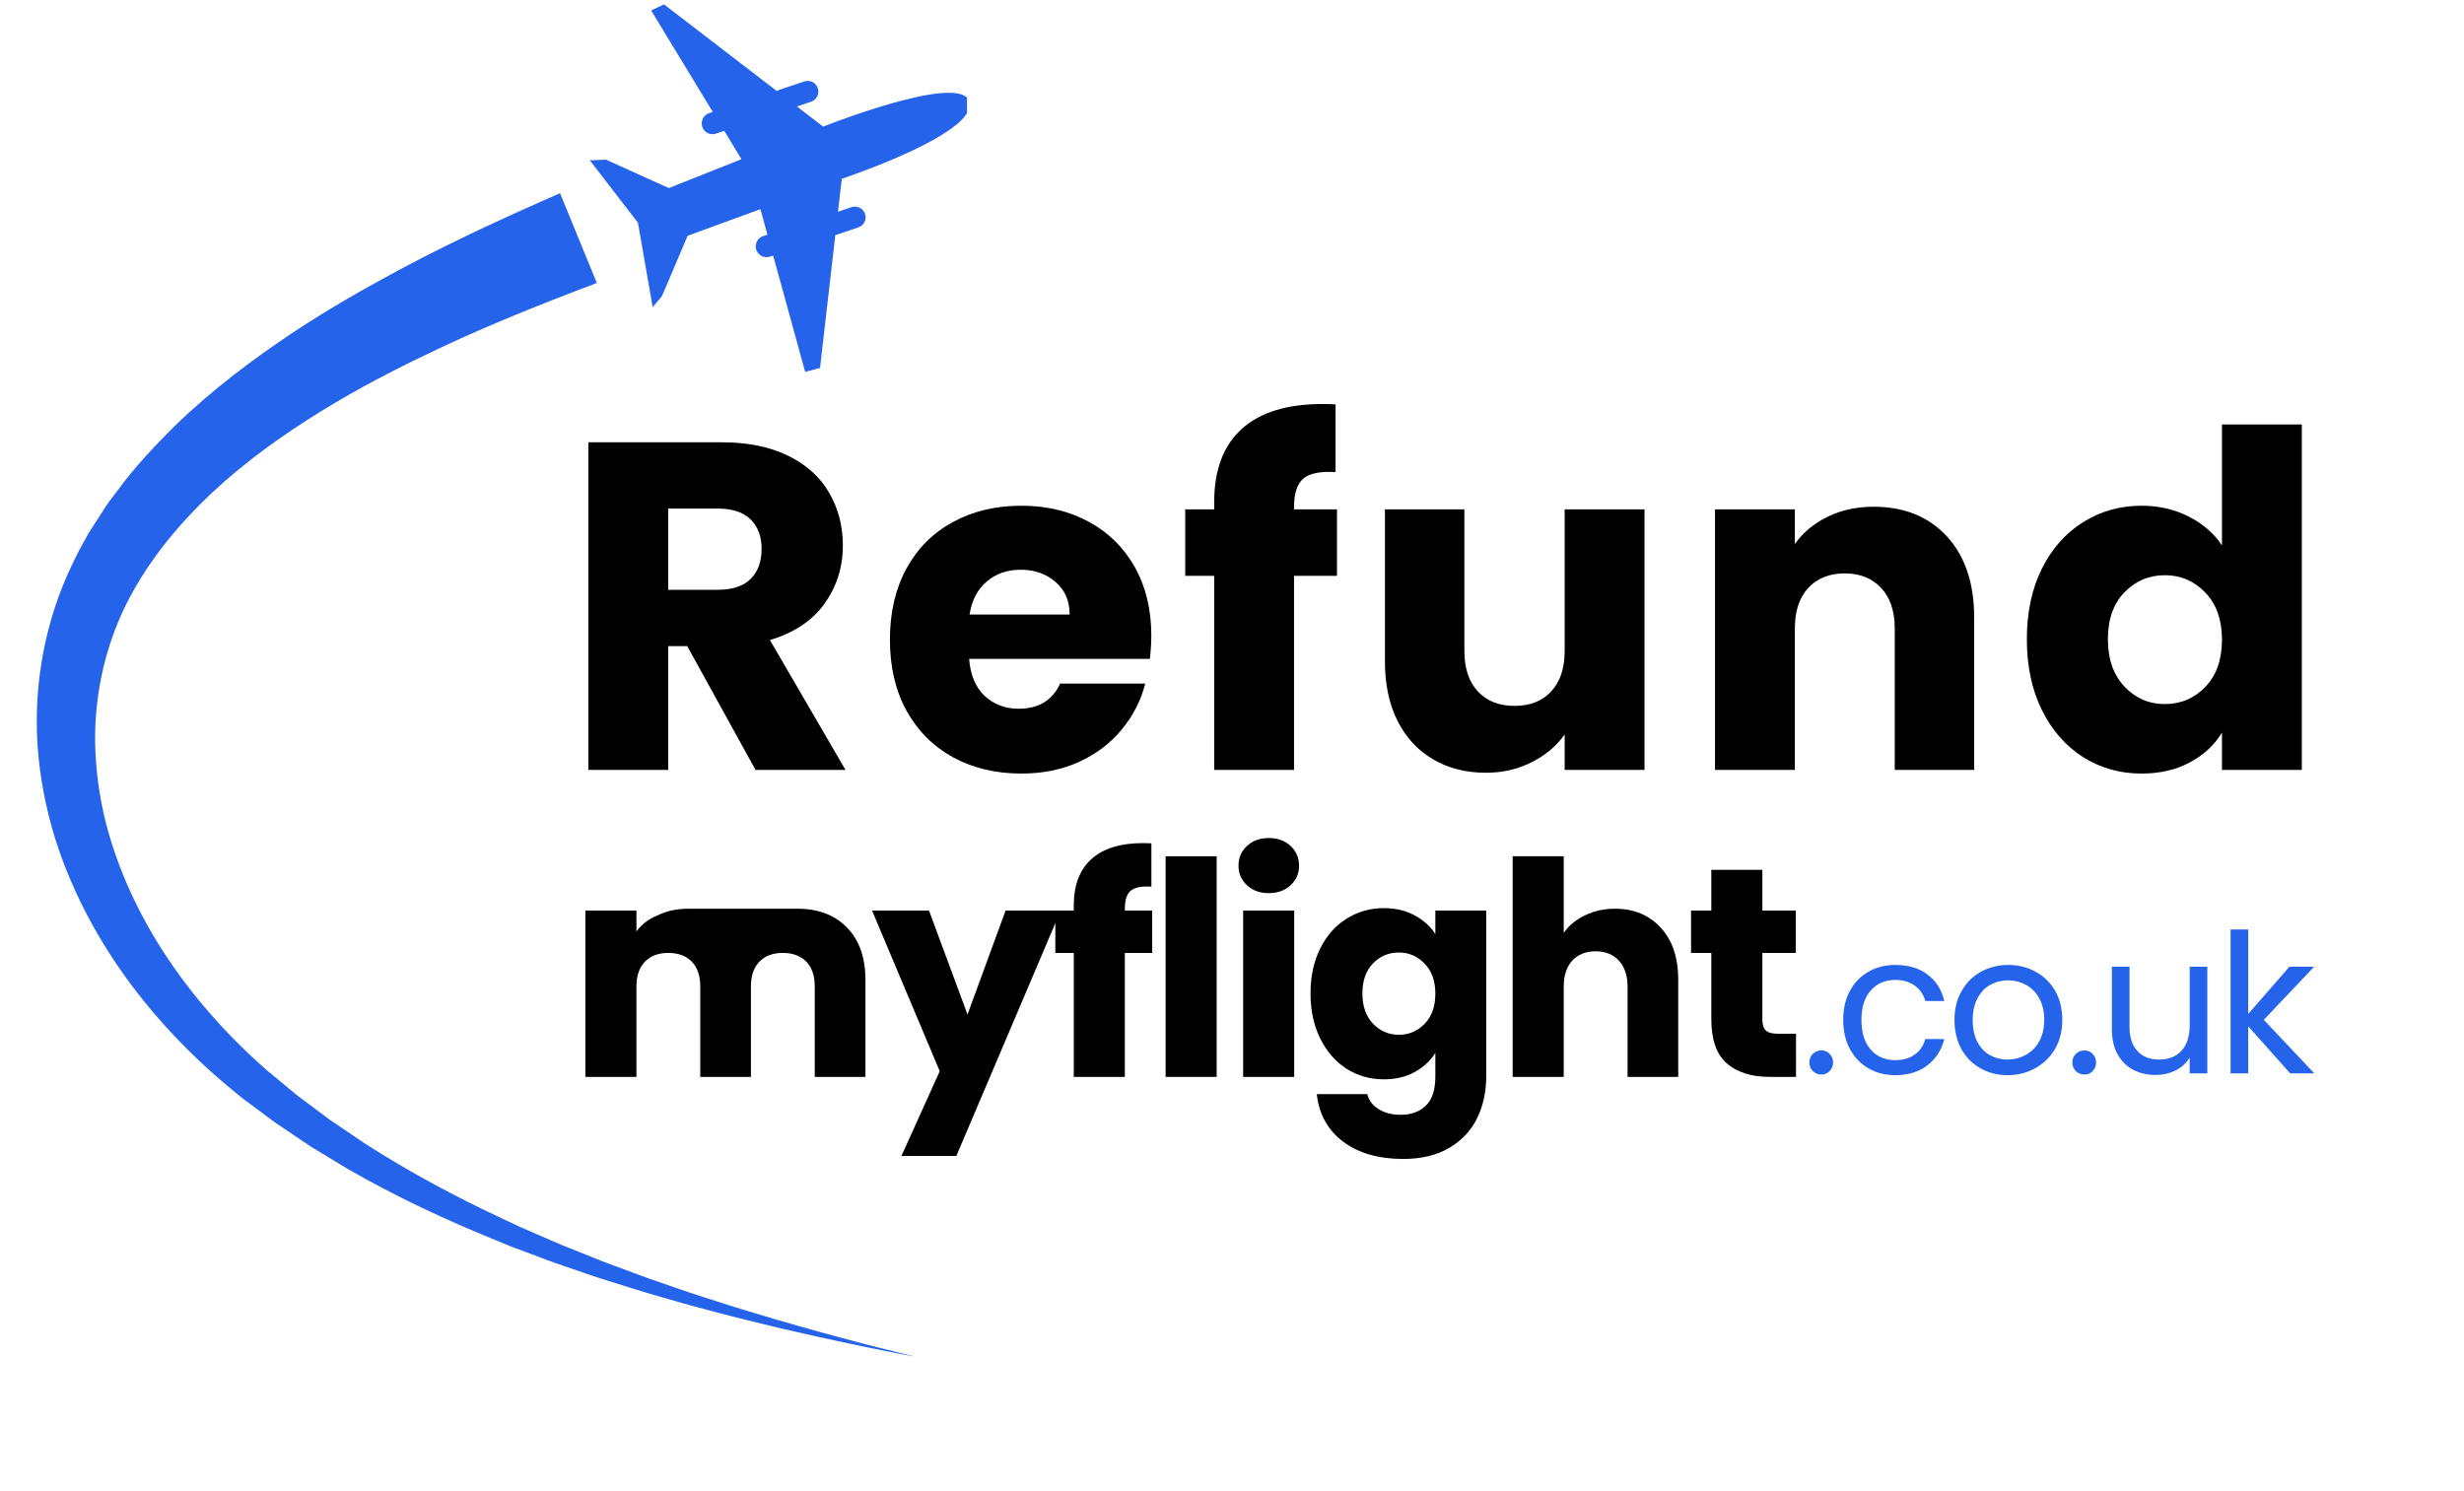 <svg xmlns="http://www.w3.org/2000/svg" xmlns:xlink="http://www.w3.org/1999/xlink" zoomAndPan="magnify" preserveAspectRatio="xMidYMid meet" version="1.0" viewBox="90 135 190 115"><defs><g/><clipPath id="4572839a40"><path d="M 135 135.34 L 164.566 135.34 L 164.566 164 L 135 164 Z M 135 135.34 " clip-rule="nonzero"/></clipPath><clipPath id="f83df383fe"><path d="M 92.566 149 L 161 149 L 161 239.59 L 92.566 239.59 Z M 92.566 149 " clip-rule="nonzero"/></clipPath></defs><rect x="-37.5" width="450" fill="#ffffff" y="-37.5" height="450" fill-opacity="1"/><rect x="-37.5" width="450" fill="#ffffff" y="-37.5" height="450" fill-opacity="1"/><g clip-path="url(#4572839a40)"><path fill="#2563eb" d="M 164.766 142.914 C 164.805 143.113 164.77 143.316 164.676 143.527 C 164.223 144.551 162.348 145.668 160.359 146.613 C 159.996 146.785 159.633 146.949 159.27 147.105 C 157.008 148.094 154.91 148.789 154.91 148.789 L 154.617 151.328 L 155.66 150.977 C 156.09 150.832 156.559 151.066 156.703 151.496 C 156.848 151.926 156.613 152.395 156.184 152.539 L 154.41 153.133 L 153.234 163.375 L 152.086 163.684 L 150.145 156.621 L 149.617 154.711 L 149.375 154.789 C 149.113 154.879 148.824 154.832 148.605 154.664 C 148.074 154.262 148.211 153.426 148.844 153.211 L 149.176 153.102 L 148.637 151.133 L 147.77 151.449 L 143.023 153.184 L 141.043 157.84 L 140.77 158.164 L 140.328 158.688 L 140.238 158.176 L 139.191 152.176 L 135.477 147.359 L 136.734 147.316 L 141.57 149.504 L 145.941 147.766 L 146.383 147.59 L 147.172 147.277 L 145.848 145.09 L 145.211 145.305 C 144.949 145.395 144.66 145.348 144.441 145.18 C 143.91 144.773 144.047 143.941 144.68 143.727 L 144.961 143.633 L 140.211 135.805 L 141.203 135.34 L 149.902 142.02 C 149.957 141.988 150.016 141.957 150.078 141.934 L 152.02 141.281 C 152.453 141.137 152.918 141.371 153.062 141.801 C 153.207 142.23 152.977 142.699 152.543 142.844 L 151.449 143.211 L 153.473 144.766 C 153.473 144.766 155.371 144.008 157.617 143.312 C 157.891 143.227 158.168 143.141 158.449 143.059 C 161.363 142.207 164.52 141.609 164.766 142.914 " fill-opacity="1" fill-rule="nonzero"/></g><g clip-path="url(#f83df383fe)"><path fill="#2563eb" d="M 136.023 156.824 C 136.023 156.824 135.492 157.027 134.492 157.406 C 133.477 157.789 132.074 158.34 130.27 159.07 C 128.469 159.816 126.277 160.723 123.84 161.879 C 121.398 163.031 118.672 164.383 115.848 166.059 C 113.035 167.734 110.082 169.703 107.316 172.125 C 104.57 174.559 101.992 177.422 100.121 180.855 C 98.281 184.219 97.27 188.223 97.336 192.336 C 97.375 194.398 97.664 196.484 98.184 198.539 C 98.719 200.594 99.48 202.613 100.426 204.559 C 102.316 208.457 104.969 212.02 108.008 215.117 C 108.77 215.895 109.559 216.633 110.363 217.352 L 110.516 217.488 C 110.469 217.453 110.523 217.496 110.523 217.496 L 110.566 217.531 L 110.645 217.598 L 110.965 217.863 L 111.605 218.391 C 112.031 218.746 112.457 219.098 112.879 219.449 C 113.734 220.086 114.582 220.723 115.426 221.355 C 116.309 221.953 117.188 222.547 118.055 223.137 C 121.594 225.418 125.215 227.336 128.734 228.98 C 129.176 229.188 129.613 229.395 130.047 229.598 C 130.484 229.789 130.922 229.977 131.355 230.168 C 132.223 230.539 133.07 230.93 133.926 231.258 C 134.777 231.602 135.613 231.938 136.434 232.266 C 137.262 232.578 138.078 232.879 138.875 233.176 C 139.672 233.48 140.461 233.75 141.23 234.016 C 142.004 234.277 142.754 234.551 143.492 234.789 C 144.973 235.258 146.371 235.734 147.703 236.121 C 149.031 236.523 150.273 236.902 151.43 237.219 C 152.586 237.543 153.645 237.852 154.609 238.102 C 155.574 238.355 156.434 238.586 157.184 238.785 C 157.934 238.973 158.574 239.133 159.09 239.262 C 160.129 239.52 160.684 239.66 160.684 239.66 C 160.684 239.66 160.121 239.551 159.074 239.344 C 158.551 239.238 157.902 239.113 157.141 238.965 C 156.383 238.805 155.512 238.621 154.535 238.414 C 153.559 238.215 152.48 237.961 151.309 237.695 C 150.133 237.438 148.871 237.121 147.52 236.789 C 146.164 236.469 144.738 236.062 143.227 235.668 C 142.473 235.465 141.707 235.23 140.914 235.008 C 140.129 234.777 139.316 234.551 138.504 234.285 C 137.684 234.027 136.848 233.762 135.996 233.496 C 135.148 233.203 134.289 232.91 133.41 232.609 C 132.531 232.32 131.656 231.969 130.758 231.637 C 130.309 231.469 129.855 231.297 129.402 231.129 C 128.949 230.945 128.496 230.758 128.039 230.57 C 124.383 229.082 120.586 227.32 116.824 225.156 C 115.891 224.594 114.953 224.027 114.012 223.457 C 113.082 222.832 112.148 222.203 111.211 221.57 C 110.77 221.242 110.328 220.914 109.883 220.582 L 109.219 220.086 L 108.883 219.84 L 108.688 219.688 L 108.52 219.555 C 107.629 218.836 106.75 218.094 105.895 217.309 C 102.488 214.176 99.422 210.492 97.105 206.289 C 95.949 204.191 94.977 201.973 94.25 199.664 C 93.535 197.352 93.07 194.953 92.898 192.531 C 92.57 187.676 93.516 182.781 95.566 178.531 C 95.832 177.988 96.109 177.402 96.359 176.973 L 96.742 176.281 L 96.812 176.152 C 96.789 176.191 96.875 176.047 96.875 176.047 L 96.992 175.867 L 97.223 175.508 C 97.531 175.027 97.84 174.555 98.145 174.078 C 98.453 173.605 98.809 173.18 99.137 172.73 C 100.457 170.941 101.941 169.383 103.414 167.91 C 106.402 165.004 109.535 162.688 112.488 160.711 C 115.453 158.742 118.277 157.16 120.793 155.809 C 123.309 154.453 125.547 153.391 127.387 152.512 C 129.238 151.652 130.723 150.98 131.684 150.562 C 132.66 150.129 133.184 149.898 133.184 149.898 L 136.023 156.824 " fill-opacity="1" fill-rule="nonzero"/></g><g fill="#000000" fill-opacity="1"><g transform="translate(133.134, 194.377)"><g><path d="M 15.125 0 L 9.859 -9.547 L 8.391 -9.547 L 8.391 0 L 2.234 0 L 2.234 -25.266 L 12.562 -25.266 C 14.551 -25.266 16.25 -24.914 17.656 -24.219 C 19.062 -23.531 20.113 -22.578 20.812 -21.359 C 21.508 -20.148 21.859 -18.801 21.859 -17.312 C 21.859 -15.633 21.383 -14.133 20.438 -12.812 C 19.488 -11.5 18.086 -10.566 16.234 -10.016 L 22.062 0 Z M 8.391 -13.891 L 12.203 -13.891 C 13.328 -13.891 14.172 -14.164 14.734 -14.719 C 15.305 -15.27 15.594 -16.051 15.594 -17.062 C 15.594 -18.02 15.305 -18.773 14.734 -19.328 C 14.172 -19.879 13.328 -20.156 12.203 -20.156 L 8.391 -20.156 Z M 8.391 -13.891 "/></g></g></g><g fill="#000000" fill-opacity="1"><g transform="translate(157.606, 194.377)"><g><path d="M 21.172 -10.375 C 21.172 -9.789 21.133 -9.188 21.062 -8.562 L 7.125 -8.562 C 7.219 -7.32 7.617 -6.367 8.328 -5.703 C 9.035 -5.047 9.906 -4.719 10.938 -4.719 C 12.477 -4.719 13.547 -5.363 14.141 -6.656 L 20.703 -6.656 C 20.367 -5.344 19.758 -4.156 18.875 -3.094 C 18 -2.039 16.898 -1.211 15.578 -0.609 C 14.266 -0.016 12.789 0.281 11.156 0.281 C 9.188 0.281 7.43 -0.133 5.891 -0.969 C 4.359 -1.812 3.16 -3.008 2.297 -4.562 C 1.441 -6.125 1.016 -7.953 1.016 -10.047 C 1.016 -12.129 1.438 -13.953 2.281 -15.516 C 3.133 -17.078 4.328 -18.273 5.859 -19.109 C 7.398 -19.953 9.164 -20.375 11.156 -20.375 C 13.102 -20.375 14.832 -19.961 16.344 -19.141 C 17.852 -18.328 19.035 -17.164 19.891 -15.656 C 20.742 -14.145 21.172 -12.383 21.172 -10.375 Z M 14.875 -11.984 C 14.875 -13.047 14.508 -13.883 13.781 -14.5 C 13.062 -15.125 12.164 -15.438 11.094 -15.438 C 10.062 -15.438 9.191 -15.133 8.484 -14.531 C 7.773 -13.938 7.332 -13.086 7.156 -11.984 Z M 14.875 -11.984 "/></g></g></g><g fill="#000000" fill-opacity="1"><g transform="translate(180.783, 194.377)"><g><path d="M 12.312 -14.969 L 9 -14.969 L 9 0 L 2.844 0 L 2.844 -14.969 L 0.609 -14.969 L 0.609 -20.094 L 2.844 -20.094 L 2.844 -20.656 C 2.844 -23.133 3.551 -25.016 4.969 -26.297 C 6.383 -27.578 8.461 -28.219 11.203 -28.219 C 11.648 -28.219 11.984 -28.207 12.203 -28.188 L 12.203 -22.969 C 11.023 -23.039 10.195 -22.875 9.719 -22.469 C 9.238 -22.062 9 -21.328 9 -20.266 L 9 -20.094 L 12.312 -20.094 Z M 12.312 -14.969 "/></g></g></g><g fill="#000000" fill-opacity="1"><g transform="translate(194.747, 194.377)"><g><path d="M 22.062 -20.094 L 22.062 0 L 15.906 0 L 15.906 -2.734 C 15.281 -1.848 14.43 -1.133 13.359 -0.594 C 12.297 -0.051 11.117 0.219 9.828 0.219 C 8.297 0.219 6.941 -0.125 5.766 -0.812 C 4.586 -1.5 3.672 -2.488 3.016 -3.781 C 2.367 -5.07 2.047 -6.598 2.047 -8.359 L 2.047 -20.094 L 8.172 -20.094 L 8.172 -9.188 C 8.172 -7.832 8.52 -6.785 9.219 -6.047 C 9.914 -5.305 10.852 -4.938 12.031 -4.938 C 13.227 -4.938 14.172 -5.305 14.859 -6.047 C 15.555 -6.785 15.906 -7.832 15.906 -9.188 L 15.906 -20.094 Z M 22.062 -20.094 "/></g></g></g><g fill="#000000" fill-opacity="1"><g transform="translate(220.011, 194.377)"><g><path d="M 14.469 -20.297 C 16.82 -20.297 18.703 -19.535 20.109 -18.016 C 21.516 -16.492 22.219 -14.398 22.219 -11.734 L 22.219 0 L 16.094 0 L 16.094 -10.906 C 16.094 -12.25 15.742 -13.289 15.047 -14.031 C 14.348 -14.781 13.41 -15.156 12.234 -15.156 C 11.055 -15.156 10.117 -14.781 9.422 -14.031 C 8.734 -13.289 8.391 -12.25 8.391 -10.906 L 8.391 0 L 2.234 0 L 2.234 -20.094 L 8.391 -20.094 L 8.391 -17.422 C 9.016 -18.305 9.852 -19.004 10.906 -19.516 C 11.957 -20.035 13.145 -20.297 14.469 -20.297 Z M 14.469 -20.297 "/></g></g></g><g fill="#000000" fill-opacity="1"><g transform="translate(245.275, 194.377)"><g><path d="M 1.016 -10.078 C 1.016 -12.141 1.398 -13.953 2.172 -15.516 C 2.953 -17.078 4.016 -18.273 5.359 -19.109 C 6.703 -19.953 8.203 -20.375 9.859 -20.375 C 11.18 -20.375 12.391 -20.098 13.484 -19.547 C 14.578 -18.992 15.438 -18.25 16.062 -17.312 L 16.062 -26.641 L 22.219 -26.641 L 22.219 0 L 16.062 0 L 16.062 -2.875 C 15.477 -1.914 14.648 -1.148 13.578 -0.578 C 12.516 -0.004 11.273 0.281 9.859 0.281 C 8.203 0.281 6.703 -0.141 5.359 -0.984 C 4.016 -1.836 2.953 -3.051 2.172 -4.625 C 1.398 -6.195 1.016 -8.016 1.016 -10.078 Z M 16.062 -10.047 C 16.062 -11.578 15.633 -12.785 14.781 -13.672 C 13.926 -14.566 12.883 -15.016 11.656 -15.016 C 10.438 -15.016 9.398 -14.578 8.547 -13.703 C 7.691 -12.828 7.266 -11.617 7.266 -10.078 C 7.266 -8.547 7.691 -7.328 8.547 -6.422 C 9.398 -5.523 10.438 -5.078 11.656 -5.078 C 12.883 -5.078 13.926 -5.52 14.781 -6.406 C 15.633 -7.289 16.062 -8.504 16.062 -10.047 Z M 16.062 -10.047 "/></g></g></g><g fill="#2563eb" fill-opacity="1"><g transform="translate(228.865, 217.777)"><g><path d="M 1.594 0.094 C 1.332 0.094 1.109 0.004 0.922 -0.172 C 0.742 -0.359 0.656 -0.582 0.656 -0.844 C 0.656 -1.102 0.742 -1.32 0.922 -1.5 C 1.109 -1.676 1.332 -1.766 1.594 -1.766 C 1.844 -1.766 2.051 -1.676 2.219 -1.5 C 2.395 -1.32 2.484 -1.102 2.484 -0.844 C 2.484 -0.582 2.395 -0.359 2.219 -0.172 C 2.051 0.004 1.844 0.094 1.594 0.094 Z M 1.594 0.094 "/></g></g></g><g fill="#2563eb" fill-opacity="1"><g transform="translate(231.49, 217.777)"><g><path d="M 0.641 -4.125 C 0.641 -4.977 0.812 -5.723 1.156 -6.359 C 1.5 -6.992 1.973 -7.484 2.578 -7.828 C 3.18 -8.18 3.875 -8.359 4.656 -8.359 C 5.664 -8.359 6.492 -8.113 7.141 -7.625 C 7.797 -7.133 8.227 -6.453 8.438 -5.578 L 6.969 -5.578 C 6.832 -6.078 6.562 -6.473 6.156 -6.766 C 5.75 -7.055 5.25 -7.203 4.656 -7.203 C 3.875 -7.203 3.242 -6.93 2.766 -6.391 C 2.285 -5.859 2.047 -5.102 2.047 -4.125 C 2.047 -3.133 2.285 -2.367 2.766 -1.828 C 3.242 -1.285 3.875 -1.016 4.656 -1.016 C 5.25 -1.016 5.742 -1.156 6.141 -1.438 C 6.547 -1.719 6.82 -2.117 6.969 -2.641 L 8.438 -2.641 C 8.219 -1.797 7.781 -1.117 7.125 -0.609 C 6.469 -0.109 5.645 0.141 4.656 0.141 C 3.875 0.141 3.18 -0.035 2.578 -0.391 C 1.973 -0.742 1.5 -1.238 1.156 -1.875 C 0.812 -2.508 0.641 -3.258 0.641 -4.125 Z M 0.641 -4.125 "/></g></g></g><g fill="#2563eb" fill-opacity="1"><g transform="translate(240.07, 217.777)"><g><path d="M 4.734 0.141 C 3.961 0.141 3.266 -0.035 2.641 -0.391 C 2.016 -0.742 1.523 -1.238 1.172 -1.875 C 0.816 -2.52 0.641 -3.27 0.641 -4.125 C 0.641 -4.969 0.82 -5.707 1.188 -6.344 C 1.551 -6.988 2.047 -7.484 2.672 -7.828 C 3.305 -8.18 4.016 -8.359 4.797 -8.359 C 5.578 -8.359 6.281 -8.18 6.906 -7.828 C 7.539 -7.484 8.039 -6.992 8.406 -6.359 C 8.77 -5.723 8.953 -4.977 8.953 -4.125 C 8.953 -3.27 8.766 -2.52 8.391 -1.875 C 8.016 -1.238 7.504 -0.742 6.859 -0.391 C 6.223 -0.035 5.516 0.141 4.734 0.141 Z M 4.734 -1.062 C 5.223 -1.062 5.68 -1.176 6.109 -1.406 C 6.547 -1.633 6.895 -1.977 7.156 -2.438 C 7.426 -2.906 7.562 -3.469 7.562 -4.125 C 7.562 -4.781 7.43 -5.336 7.172 -5.797 C 6.91 -6.266 6.566 -6.609 6.141 -6.828 C 5.723 -7.055 5.27 -7.172 4.781 -7.172 C 4.281 -7.172 3.82 -7.055 3.406 -6.828 C 3 -6.609 2.672 -6.266 2.422 -5.797 C 2.172 -5.336 2.047 -4.781 2.047 -4.125 C 2.047 -3.457 2.164 -2.891 2.406 -2.422 C 2.656 -1.961 2.984 -1.617 3.391 -1.391 C 3.797 -1.172 4.242 -1.062 4.734 -1.062 Z M 4.734 -1.062 "/></g></g></g><g fill="#2563eb" fill-opacity="1"><g transform="translate(249.145, 217.777)"><g><path d="M 1.594 0.094 C 1.332 0.094 1.109 0.004 0.922 -0.172 C 0.742 -0.359 0.656 -0.582 0.656 -0.844 C 0.656 -1.102 0.742 -1.32 0.922 -1.5 C 1.109 -1.676 1.332 -1.766 1.594 -1.766 C 1.844 -1.766 2.051 -1.676 2.219 -1.5 C 2.395 -1.32 2.484 -1.102 2.484 -0.844 C 2.484 -0.582 2.395 -0.359 2.219 -0.172 C 2.051 0.004 1.844 0.094 1.594 0.094 Z M 1.594 0.094 "/></g></g></g><g fill="#2563eb" fill-opacity="1"><g transform="translate(251.77, 217.777)"><g><path d="M 8.438 -8.219 L 8.438 0 L 7.078 0 L 7.078 -1.219 C 6.816 -0.789 6.453 -0.457 5.984 -0.219 C 5.523 0.008 5.016 0.125 4.453 0.125 C 3.816 0.125 3.242 -0.004 2.734 -0.266 C 2.223 -0.535 1.816 -0.938 1.516 -1.469 C 1.223 -2 1.078 -2.645 1.078 -3.406 L 1.078 -8.219 L 2.438 -8.219 L 2.438 -3.578 C 2.438 -2.773 2.641 -2.156 3.047 -1.719 C 3.453 -1.281 4.008 -1.062 4.719 -1.062 C 5.445 -1.062 6.02 -1.285 6.438 -1.734 C 6.863 -2.191 7.078 -2.848 7.078 -3.703 L 7.078 -8.219 Z M 8.438 -8.219 "/></g></g></g><g fill="#2563eb" fill-opacity="1"><g transform="translate(260.845, 217.777)"><g><path d="M 5.75 0 L 2.516 -3.625 L 2.516 0 L 1.156 0 L 1.156 -11.094 L 2.516 -11.094 L 2.516 -4.578 L 5.688 -8.219 L 7.594 -8.219 L 3.719 -4.125 L 7.609 0 Z M 5.75 0 "/></g></g></g><g fill="#000000" fill-opacity="1"><g transform="translate(133.717, 218.052)"><g><path d="M 17.797 -12.969 C 19.391 -12.969 20.656 -12.484 21.594 -11.516 C 22.539 -10.555 23.016 -9.195 23.016 -7.5 L 23.016 0 L 19.109 0 L 19.109 -6.969 C 19.109 -7.801 18.891 -8.441 18.453 -8.891 C 18.016 -9.336 17.414 -9.562 16.656 -9.562 C 15.883 -9.562 15.281 -9.336 14.844 -8.891 C 14.406 -8.441 14.188 -7.801 14.188 -6.969 L 14.188 0 L 10.281 0 L 10.281 -6.969 C 10.281 -7.801 10.062 -8.441 9.625 -8.891 C 9.188 -9.336 8.582 -9.562 7.812 -9.562 C 7.051 -9.562 6.453 -9.336 6.016 -8.891 C 5.578 -8.441 5.359 -7.801 5.359 -6.969 L 5.359 0 L 1.422 0 L 1.422 -12.828 L 5.359 -12.828 L 5.359 -11.219 C 5.754 -11.758 6.297 -12.188 6.984 -12.453 C 7.68 -12.797 8.457 -12.969 9.312 -12.969 Z M 9.312 -12.969 "/></g></g></g><g fill="#000000" fill-opacity="1"><g transform="translate(157.261, 218.052)"><g><path d="M 14.531 -12.828 L 6.484 6.094 L 2.25 6.094 L 5.203 -0.438 L -0.016 -12.828 L 4.375 -12.828 L 7.344 -4.812 L 10.281 -12.828 Z M 14.531 -12.828 "/></g></g></g><g fill="#000000" fill-opacity="1"><g transform="translate(170.987, 218.052)"><g><path d="M 7.859 -9.562 L 5.75 -9.562 L 5.75 0 L 1.812 0 L 1.812 -9.562 L 0.391 -9.562 L 0.391 -12.828 L 1.812 -12.828 L 1.812 -13.203 C 1.812 -14.785 2.266 -15.984 3.172 -16.797 C 4.078 -17.617 5.406 -18.031 7.156 -18.031 C 7.445 -18.031 7.66 -18.023 7.797 -18.016 L 7.797 -14.672 C 7.047 -14.723 6.516 -14.617 6.203 -14.359 C 5.898 -14.098 5.75 -13.629 5.75 -12.953 L 5.75 -12.828 L 7.859 -12.828 Z M 7.859 -9.562 "/></g></g></g><g fill="#000000" fill-opacity="1"><g transform="translate(178.459, 218.052)"><g><path d="M 5.359 -17.016 L 5.359 0 L 1.422 0 L 1.422 -17.016 Z M 5.359 -17.016 "/></g></g></g><g fill="#000000" fill-opacity="1"><g transform="translate(184.437, 218.052)"><g><path d="M 3.406 -14.172 C 2.719 -14.172 2.156 -14.375 1.719 -14.781 C 1.281 -15.188 1.062 -15.688 1.062 -16.281 C 1.062 -16.895 1.281 -17.406 1.719 -17.812 C 2.156 -18.219 2.719 -18.422 3.406 -18.422 C 4.082 -18.422 4.641 -18.219 5.078 -17.812 C 5.516 -17.406 5.734 -16.895 5.734 -16.281 C 5.734 -15.688 5.516 -15.188 5.078 -14.781 C 4.641 -14.375 4.082 -14.172 3.406 -14.172 Z M 5.359 -12.828 L 5.359 0 L 1.422 0 L 1.422 -12.828 Z M 5.359 -12.828 "/></g></g></g><g fill="#000000" fill-opacity="1"><g transform="translate(190.414, 218.052)"><g><path d="M 6.297 -13.016 C 7.203 -13.016 7.992 -12.828 8.672 -12.453 C 9.359 -12.086 9.891 -11.609 10.266 -11.016 L 10.266 -12.828 L 14.188 -12.828 L 14.188 -0.016 C 14.188 1.16 13.953 2.227 13.484 3.188 C 13.016 4.145 12.301 4.906 11.344 5.469 C 10.383 6.039 9.195 6.328 7.781 6.328 C 5.875 6.328 4.328 5.879 3.141 4.984 C 1.961 4.086 1.289 2.867 1.125 1.328 L 5.016 1.328 C 5.141 1.816 5.43 2.203 5.891 2.484 C 6.348 2.773 6.914 2.922 7.594 2.922 C 8.406 2.922 9.051 2.688 9.531 2.219 C 10.02 1.75 10.266 1.004 10.266 -0.016 L 10.266 -1.844 C 9.879 -1.238 9.348 -0.75 8.672 -0.375 C 7.992 0 7.203 0.188 6.297 0.188 C 5.242 0.188 4.285 -0.082 3.422 -0.625 C 2.566 -1.176 1.891 -1.953 1.391 -2.953 C 0.891 -3.961 0.641 -5.125 0.641 -6.438 C 0.641 -7.758 0.891 -8.914 1.391 -9.906 C 1.891 -10.906 2.566 -11.672 3.422 -12.203 C 4.285 -12.742 5.242 -13.016 6.297 -13.016 Z M 10.266 -6.422 C 10.266 -7.398 9.988 -8.172 9.438 -8.734 C 8.895 -9.305 8.234 -9.594 7.453 -9.594 C 6.672 -9.594 6.004 -9.312 5.453 -8.75 C 4.91 -8.188 4.641 -7.414 4.641 -6.438 C 4.641 -5.457 4.91 -4.68 5.453 -4.109 C 6.004 -3.535 6.672 -3.25 7.453 -3.25 C 8.234 -3.25 8.895 -3.531 9.438 -4.094 C 9.988 -4.656 10.266 -5.43 10.266 -6.422 Z M 10.266 -6.422 "/></g></g></g><g fill="#000000" fill-opacity="1"><g transform="translate(205.221, 218.052)"><g><path d="M 9.312 -12.969 C 10.781 -12.969 11.957 -12.477 12.844 -11.5 C 13.738 -10.531 14.188 -9.195 14.188 -7.5 L 14.188 0 L 10.281 0 L 10.281 -6.969 C 10.281 -7.82 10.055 -8.488 9.609 -8.969 C 9.172 -9.445 8.57 -9.688 7.812 -9.688 C 7.062 -9.688 6.461 -9.445 6.016 -8.969 C 5.578 -8.488 5.359 -7.82 5.359 -6.969 L 5.359 0 L 1.422 0 L 1.422 -17.016 L 5.359 -17.016 L 5.359 -11.109 C 5.754 -11.672 6.297 -12.117 6.984 -12.453 C 7.68 -12.797 8.457 -12.969 9.312 -12.969 Z M 9.312 -12.969 "/></g></g></g><g fill="#000000" fill-opacity="1"><g transform="translate(219.913, 218.052)"><g><path d="M 8.578 -3.328 L 8.578 0 L 6.578 0 C 5.148 0 4.035 -0.348 3.234 -1.047 C 2.441 -1.742 2.047 -2.883 2.047 -4.469 L 2.047 -9.562 L 0.484 -9.562 L 0.484 -12.828 L 2.047 -12.828 L 2.047 -15.969 L 5.984 -15.969 L 5.984 -12.828 L 8.562 -12.828 L 8.562 -9.562 L 5.984 -9.562 L 5.984 -4.422 C 5.984 -4.035 6.07 -3.754 6.25 -3.578 C 6.438 -3.41 6.742 -3.328 7.172 -3.328 Z M 8.578 -3.328 "/></g></g></g></svg>